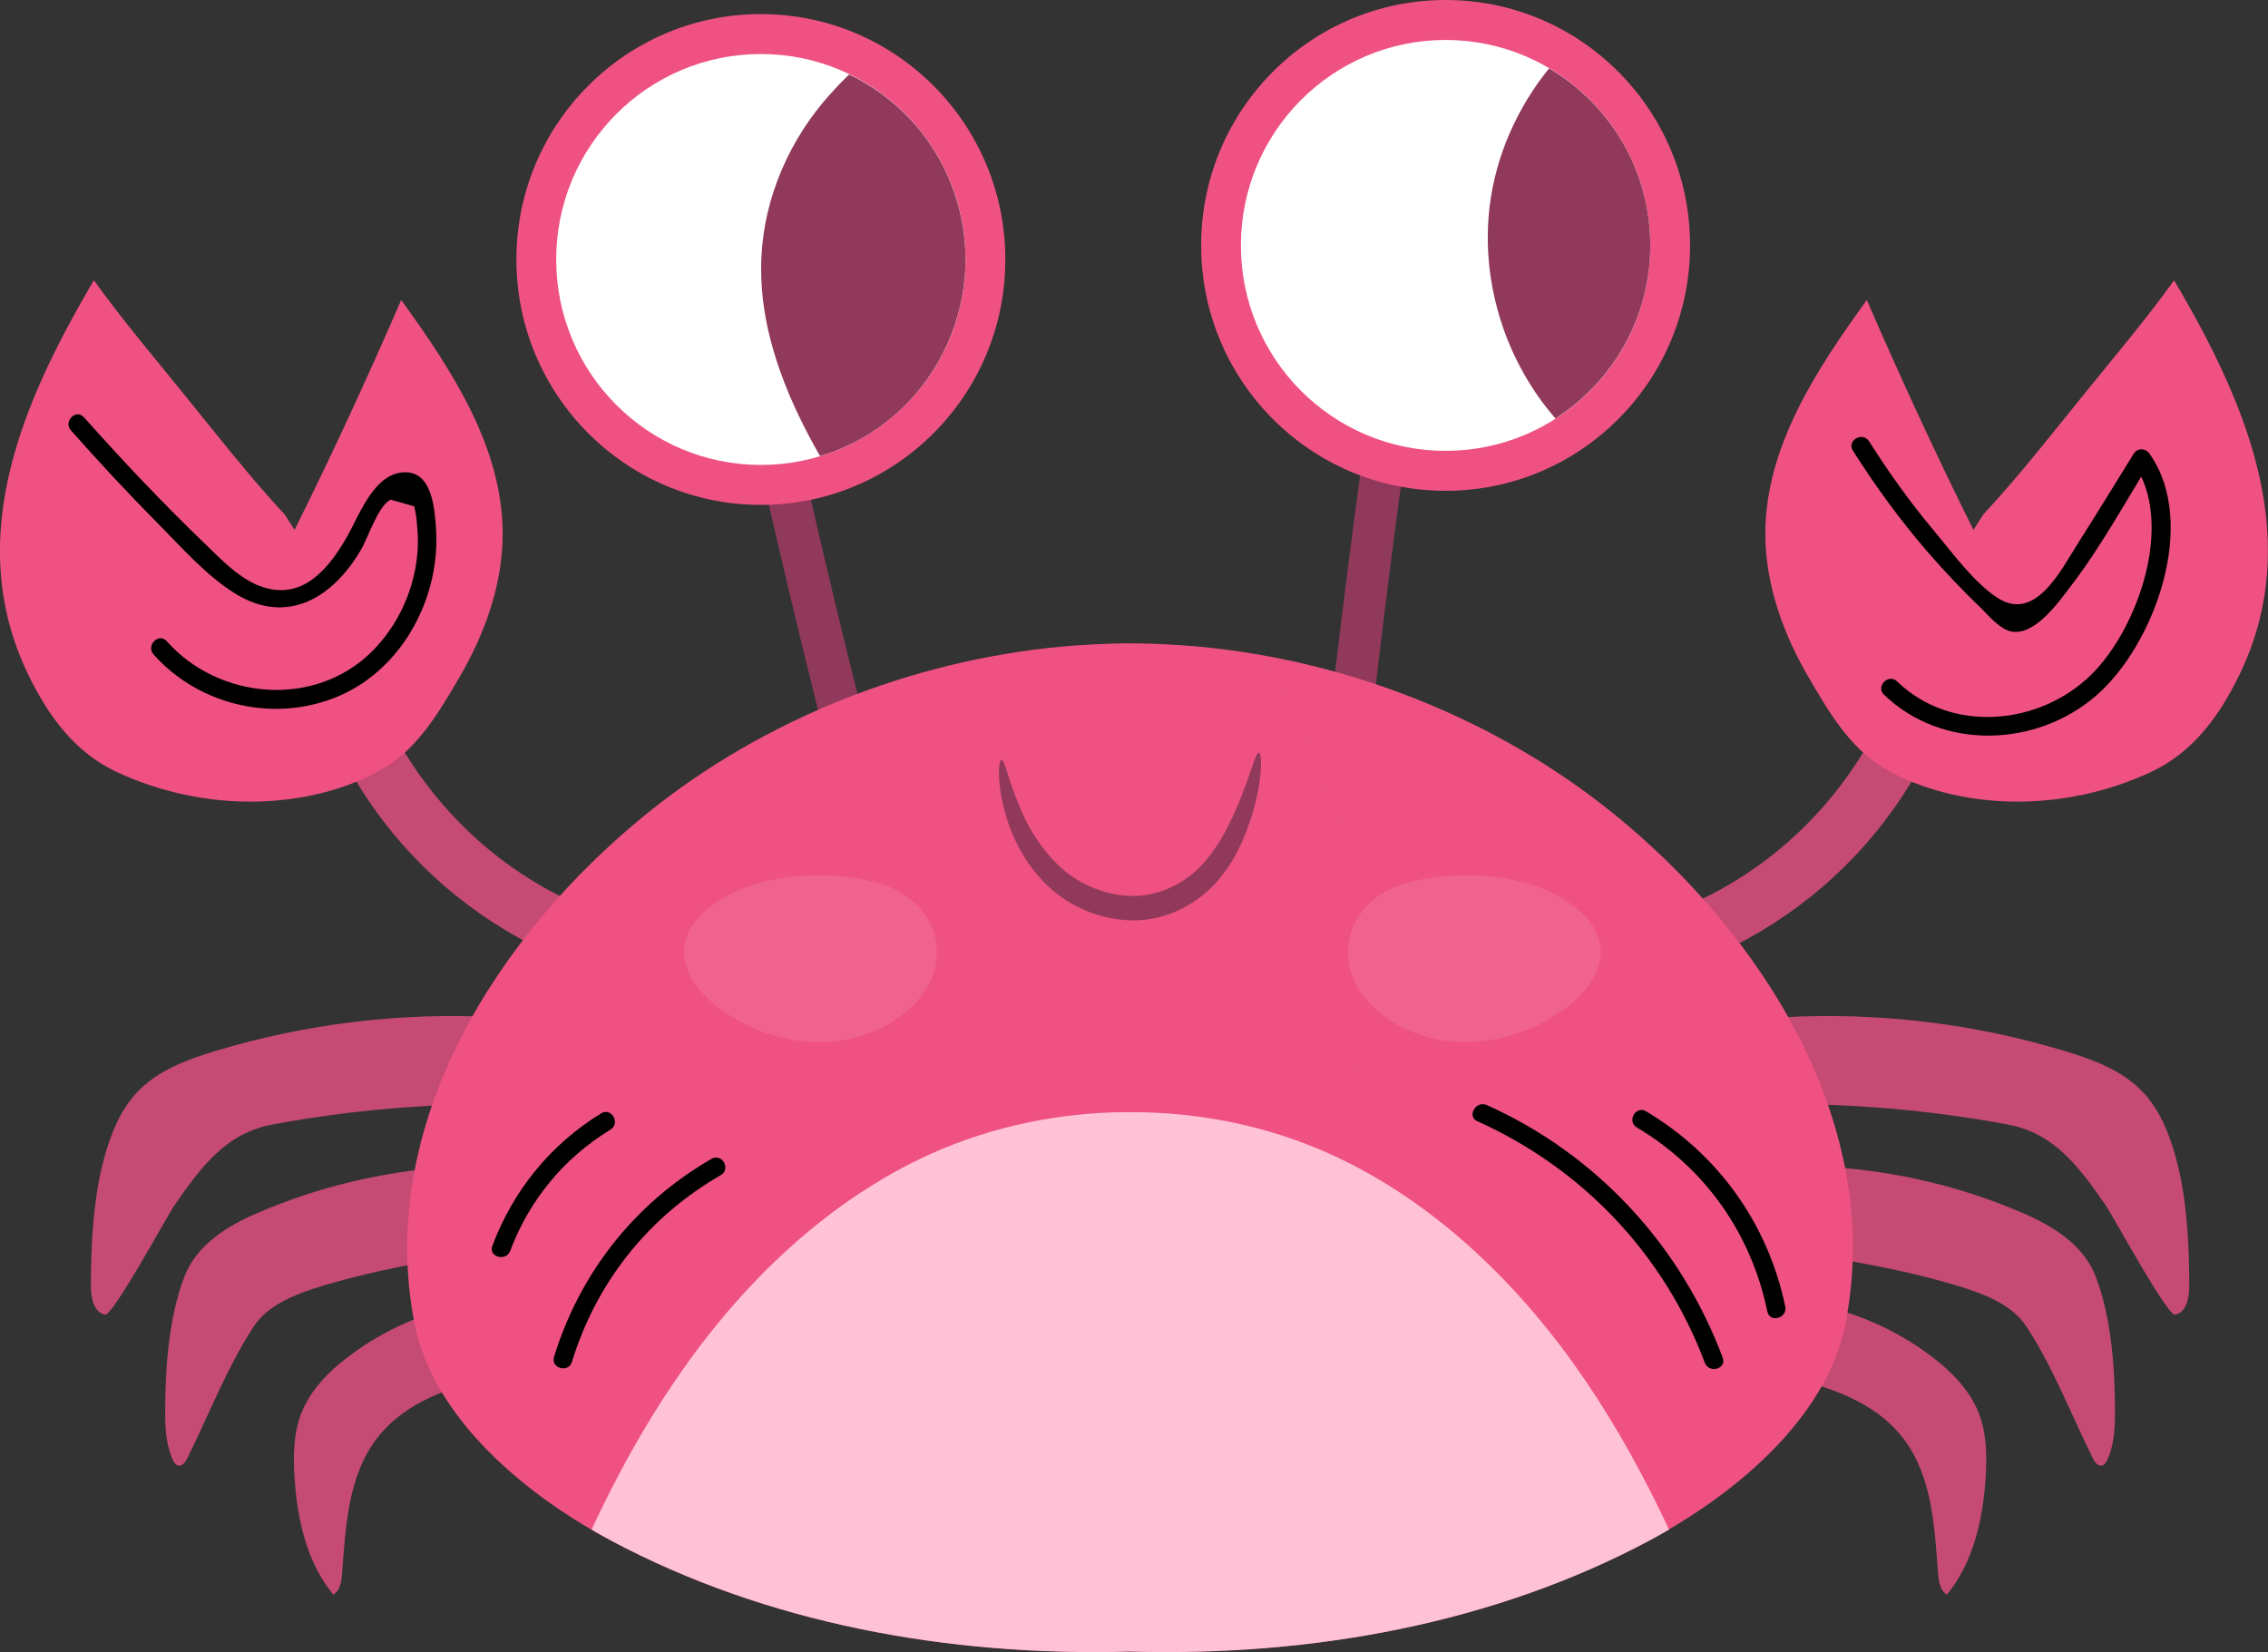 <svg width="81" height="59" viewBox="0 0 81 59" fill="none" xmlns="http://www.w3.org/2000/svg">
<rect x="0" y="0" width="81" height="59" fill="#333333" stroke="none"/>
<g clip-path="url(#clip0)">
<path d="M49.052 13.567C48.388 18.175 47.8 22.793 47.294 27.427C47.186 28.397 48.694 28.387 48.801 27.427C49.292 22.932 49.86 18.447 50.504 13.973C50.642 13.013 49.195 12.602 49.052 13.567Z" fill="#91395B"/>
<path d="M26.519 13.839C27.501 18.324 28.554 22.788 29.689 27.232C29.929 28.176 31.381 27.776 31.14 26.832C30.006 22.383 28.948 17.919 27.971 13.439C27.767 12.485 26.315 12.89 26.519 13.839Z" fill="#91395B"/>
<path d="M25.896 35.463C19.92 35.355 14.517 31.917 11.961 26.478C11.414 25.308 13.142 24.287 13.694 25.462C15.954 30.27 20.58 33.354 25.896 33.446C27.189 33.472 27.189 35.488 25.896 35.463Z" fill="#C64B74"/>
<path d="M1.257 14.096C1.845 12.685 2.581 11.32 3.353 10.011C4.34 11.381 5.388 12.623 6.451 13.932C7.673 15.435 8.853 16.959 10.167 18.375C10.285 18.56 10.402 18.745 10.52 18.924C11.864 16.225 13.127 13.485 14.328 10.714C16.158 13.244 17.968 16.005 17.952 19.109C17.942 20.91 17.303 22.665 16.393 24.215C15.693 25.41 14.952 26.688 13.735 27.417C12.386 28.222 10.735 28.597 9.165 28.628C7.458 28.664 5.689 28.289 4.146 27.56C2.648 26.857 1.702 25.528 1.002 24.081C-0.629 20.695 -0.072 17.288 1.257 14.096Z" fill="#EF5282"/>
<path d="M55.104 35.463C61.08 35.355 66.483 31.917 69.039 26.473C69.586 25.303 67.858 24.281 67.306 25.456C65.046 30.27 60.42 33.354 55.104 33.446C53.811 33.472 53.806 35.488 55.104 35.463Z" fill="#C64B74"/>
<path d="M17.727 36.33C14.343 36.145 10.924 36.556 7.678 37.541C6.66 37.849 5.618 38.239 4.887 39.019C4.314 39.634 3.982 40.44 3.752 41.246C3.333 42.708 3.246 44.422 3.246 45.941C3.246 46.351 3.353 46.875 3.752 46.952C4.033 47.003 5.955 43.447 6.241 43.031C7.182 41.677 8.066 40.466 9.743 40.158C12.544 39.639 15.396 39.398 18.249 39.434" fill="#C64B74"/>
<path d="M16.015 41.682C13.674 41.836 11.358 42.39 9.201 43.319C8.117 43.786 7.029 44.453 6.589 45.587C6.022 47.065 5.899 48.881 5.899 50.446C5.899 51.021 5.93 51.616 6.175 52.139C6.216 52.227 6.272 52.314 6.359 52.34C6.507 52.375 6.625 52.216 6.691 52.078C7.458 50.533 8.128 48.789 9.078 47.352C9.671 46.454 10.975 46.074 11.972 45.792C14.016 45.212 16.127 44.899 18.228 44.586" fill="#C64B74"/>
<path d="M16.976 46.526C15.325 46.777 13.74 47.455 12.411 48.476C11.726 48.999 11.098 49.64 10.775 50.441C10.479 51.175 10.469 51.996 10.52 52.786C10.617 54.274 10.96 55.808 11.905 56.953C12.145 56.804 12.197 56.48 12.217 56.193C12.345 54.515 12.432 52.714 13.454 51.38C14.589 49.892 16.562 49.384 18.392 49.004" fill="#C64B74"/>
<path d="M63.707 36.33C67.091 36.145 70.511 36.556 73.757 37.541C74.774 37.849 75.817 38.239 76.547 39.019C77.12 39.634 77.452 40.44 77.682 41.246C78.102 42.708 78.188 44.422 78.188 45.941C78.188 46.351 78.081 46.875 77.682 46.952C77.401 47.003 75.479 43.447 75.193 43.031C74.252 41.677 73.368 40.466 71.691 40.158C68.89 39.639 66.038 39.398 63.185 39.434" fill="#C64B74"/>
<path d="M65.419 41.682C67.761 41.836 70.076 42.39 72.233 43.319C73.317 43.786 74.406 44.453 74.845 45.587C75.413 47.065 75.535 48.881 75.535 50.446C75.535 51.021 75.505 51.616 75.259 52.139C75.219 52.227 75.162 52.314 75.075 52.34C74.927 52.375 74.81 52.216 74.743 52.078C73.976 50.533 73.307 48.789 72.356 47.352C71.763 46.454 70.46 46.074 69.463 45.792C67.418 45.212 65.307 44.899 63.206 44.586" fill="#C64B74"/>
<path d="M64.458 46.526C66.109 46.777 67.694 47.455 69.023 48.476C69.708 48.999 70.337 49.64 70.659 50.441C70.955 51.175 70.966 51.996 70.915 52.786C70.817 54.274 70.475 55.808 69.529 56.953C69.289 56.804 69.238 56.48 69.217 56.193C69.09 54.515 69.003 52.714 67.98 51.38C66.846 49.892 64.873 49.384 63.042 49.004" fill="#C64B74"/>
<path d="M57.619 29.054C53.484 25.708 48.203 23.599 42.831 23.096C42.759 23.091 42.688 23.081 42.616 23.076C42.294 23.05 41.977 23.029 41.655 23.014C41.466 23.004 41.277 22.994 41.088 22.988C40.847 22.983 40.602 22.978 40.362 22.978C40.122 22.978 39.876 22.978 39.636 22.988C39.447 22.994 39.258 23.004 39.069 23.014C38.747 23.029 38.43 23.05 38.108 23.076C38.036 23.081 37.965 23.091 37.893 23.096C32.52 23.599 27.24 25.708 23.105 29.054C17.794 33.349 13.413 40.153 14.803 47.265C15.478 50.708 18.867 53.453 21.827 55.023C27.363 57.969 33.839 59.164 40.357 58.98C46.879 59.164 53.351 57.969 58.887 55.023C61.846 53.448 65.24 50.708 65.91 47.265C67.311 40.153 62.93 33.349 57.619 29.054Z" fill="#EF5282"/>
<path d="M56.587 49.256C54.332 45.956 51.403 43.093 47.886 41.394C45.719 40.348 43.352 39.804 40.97 39.727C40.955 39.727 40.945 39.727 40.929 39.727C40.74 39.722 40.551 39.722 40.367 39.722C40.178 39.722 39.989 39.722 39.805 39.727C39.789 39.727 39.779 39.727 39.764 39.727C37.382 39.804 35.015 40.348 32.848 41.394C29.331 43.093 26.402 45.956 24.148 49.256C22.987 50.949 22.001 52.755 21.127 54.628C21.367 54.767 21.602 54.9 21.837 55.028C27.373 57.974 33.85 59.169 40.367 58.985C46.89 59.169 53.361 57.974 58.897 55.028C59.132 54.905 59.367 54.767 59.608 54.628C58.733 52.755 57.742 50.949 56.587 49.256Z" fill="#FFC2D6"/>
<path d="M44.962 26.883C44.835 26.863 44.661 27.725 44.109 28.982C43.828 29.603 43.46 30.336 42.867 30.947C42.57 31.25 42.218 31.512 41.809 31.696C41.395 31.881 40.945 32.004 40.474 31.999C39.524 31.999 38.614 31.604 37.98 31.065C37.331 30.506 36.896 29.828 36.6 29.223C36.017 27.997 35.9 27.114 35.761 27.134C35.664 27.14 35.552 28.058 36.032 29.464C36.283 30.157 36.707 30.968 37.448 31.665C38.2 32.363 39.268 32.866 40.48 32.871C41.706 32.871 42.78 32.261 43.455 31.496C44.134 30.726 44.462 29.885 44.687 29.202C45.121 27.807 45.07 26.893 44.962 26.883Z" fill="#91395B"/>
<path d="M79.743 14.096C79.155 12.685 78.419 11.32 77.647 10.011C76.66 11.381 75.612 12.623 74.549 13.932C73.327 15.435 72.147 16.959 70.833 18.375C70.715 18.56 70.598 18.745 70.48 18.924C69.136 16.225 67.873 13.485 66.672 10.714C64.842 13.244 63.032 16.005 63.048 19.109C63.058 20.91 63.697 22.665 64.607 24.215C65.307 25.41 66.048 26.688 67.265 27.417C68.609 28.222 70.26 28.592 71.825 28.628C73.532 28.664 75.3 28.289 76.844 27.56C78.342 26.857 79.288 25.528 79.988 24.081C81.624 20.695 81.072 17.288 79.743 14.096Z" fill="#EF5282"/>
<path d="M51.628 17.529C56.45 17.529 60.359 13.605 60.359 8.764C60.359 3.924 56.45 0 51.628 0C46.806 0 42.898 3.924 42.898 8.764C42.898 13.605 46.806 17.529 51.628 17.529Z" fill="#EF5282"/>
<path d="M27.174 18.032C31.996 18.032 35.905 14.108 35.905 9.267C35.905 4.427 31.996 0.503 27.174 0.503C22.352 0.503 18.443 4.427 18.443 9.267C18.443 14.108 22.352 18.032 27.174 18.032Z" fill="#EF5282"/>
<path d="M27.174 16.605C31.211 16.605 34.483 13.32 34.483 9.267C34.483 5.215 31.211 1.929 27.174 1.929C23.137 1.929 19.864 5.215 19.864 9.267C19.864 13.32 23.137 16.605 27.174 16.605Z" fill="white"/>
<path d="M34.013 6.686C33.323 4.844 31.968 3.448 30.328 2.658C30.057 2.92 29.822 3.171 29.627 3.387C28.206 4.972 27.296 7.035 27.194 9.17C27.072 11.679 28.027 14.085 29.285 16.287C29.438 16.241 29.592 16.195 29.745 16.138C33.523 14.711 35.434 10.478 34.013 6.686Z" fill="#91395B"/>
<g opacity="0.39">
<path opacity="0.39" d="M33.262 34.955C33.829 33.59 33.114 32.066 31.447 31.563C29.77 31.06 27.378 31.152 25.84 32.066C23.703 33.333 24.173 35.052 26.044 36.253C27.905 37.443 30.41 37.643 32.255 36.222C32.74 35.842 33.073 35.406 33.262 34.955Z" fill="#FFC2D6"/>
</g>
<g opacity="0.39">
<path opacity="0.39" d="M48.336 34.955C47.769 33.59 48.484 32.066 50.151 31.563C51.828 31.06 54.22 31.152 55.758 32.066C57.895 33.333 57.425 35.052 55.554 36.253C53.693 37.443 51.189 37.643 49.343 36.222C48.858 35.842 48.525 35.406 48.336 34.955Z" fill="#FFC2D6"/>
</g>
<g opacity="0.09">
<path opacity="0.09" d="M57.619 29.054C54.051 26.165 49.63 24.204 45.029 23.394C46.695 26.134 47.999 29.059 48.536 32.215C48.919 34.467 48.878 36.843 48.014 38.957C47.125 41.133 45.412 42.883 43.506 44.242C40.536 46.356 37.065 47.629 33.63 48.845C30.195 50.056 26.703 51.257 23.652 53.253C22.911 53.735 22.2 54.274 21.525 54.864C21.628 54.921 21.73 54.977 21.832 55.033C27.368 57.979 33.845 59.174 40.362 58.99C46.885 59.174 53.356 57.979 58.892 55.033C61.852 53.458 65.246 50.718 65.915 47.275C67.311 40.153 62.93 33.349 57.619 29.054Z" fill="#EF5282"/>
</g>
<path d="M51.628 16.102C55.665 16.102 58.938 12.817 58.938 8.764C58.938 4.712 55.665 1.427 51.628 1.427C47.591 1.427 44.318 4.712 44.318 8.764C44.318 12.817 47.591 16.102 51.628 16.102Z" fill="white"/>
<path d="M58.938 8.764C58.938 6.065 57.486 3.715 55.324 2.442C54.184 3.848 53.422 5.562 53.203 7.358C52.87 10.068 53.765 12.9 55.554 14.947C57.583 13.644 58.938 11.366 58.938 8.764Z" fill="#91395B"/>
<path d="M2.535 15.373C3.537 16.502 4.565 17.611 5.628 18.683C6.487 19.55 7.356 20.551 8.399 21.198C10.254 22.347 11.885 21.351 12.887 19.643C13.142 19.212 13.515 18.037 13.955 17.847C14.236 17.924 14.517 18.006 14.793 18.083C14.844 18.293 14.88 18.504 14.89 18.714C14.926 19.042 14.936 19.366 14.911 19.699C14.814 21.038 14.221 22.342 13.27 23.281C11.225 25.297 7.811 24.99 5.955 22.901C5.669 22.578 5.204 23.055 5.485 23.373C7.121 25.215 9.85 25.836 12.12 24.851C14.405 23.861 15.749 21.29 15.57 18.842C15.519 18.134 15.422 16.861 14.471 16.867C13.372 16.872 12.846 18.37 12.416 19.13C11.839 20.146 10.985 21.305 9.651 21.038C8.71 20.854 7.949 20.028 7.284 19.386C5.797 17.954 4.376 16.451 3.001 14.906C2.719 14.583 2.249 15.055 2.535 15.373Z" fill="black"/>
<path d="M66.176 16.097C66.984 17.369 67.873 18.591 68.86 19.73C69.442 20.402 70.051 21.044 70.69 21.659C70.991 21.947 71.431 22.506 71.886 22.562C72.719 22.665 73.547 21.47 73.971 20.915C75.019 19.55 75.858 18.006 76.767 16.543C76.578 16.543 76.384 16.543 76.195 16.543C77.693 18.663 76.353 22.48 74.666 24.117C72.801 25.924 69.672 26.195 67.755 24.338C67.449 24.04 66.978 24.512 67.285 24.81C69.361 26.811 72.724 26.698 74.866 24.841C76.946 23.035 78.521 18.688 76.773 16.21C76.629 16.005 76.338 15.984 76.2 16.21C75.546 17.262 74.902 18.324 74.237 19.366C73.608 20.351 72.698 22.249 71.323 21.341C70.465 20.772 69.703 19.709 69.044 18.924C68.205 17.924 67.454 16.867 66.754 15.763C66.519 15.399 65.946 15.733 66.176 16.097Z" fill="black"/>
<path d="M21.469 39.763C19.665 40.871 18.331 42.508 17.584 44.494C17.436 44.894 18.075 45.068 18.223 44.673C18.903 42.852 20.151 41.353 21.802 40.343C22.17 40.117 21.837 39.537 21.469 39.763Z" fill="black"/>
<path d="M25.41 41.389C22.686 42.959 20.713 45.448 19.787 48.46C19.66 48.871 20.304 49.045 20.426 48.64C21.3 45.787 23.166 43.452 25.743 41.969C26.116 41.748 25.784 41.174 25.41 41.389Z" fill="black"/>
<path d="M52.763 40.045C56.515 41.728 59.434 44.802 60.885 48.666C61.034 49.066 61.678 48.891 61.524 48.486C60.016 44.463 57.011 41.22 53.095 39.465C52.712 39.296 52.374 39.87 52.763 40.045Z" fill="black"/>
<path d="M58.458 40.266C60.896 41.718 62.542 44.052 63.119 46.839C63.206 47.26 63.845 47.08 63.758 46.659C63.145 43.714 61.366 41.225 58.79 39.691C58.422 39.47 58.09 40.045 58.458 40.266Z" fill="black"/>
</g>
<defs>
<clipPath id="clip0">
<rect width="81" height="59" fill="white"/>
</clipPath>
</defs>
</svg>
